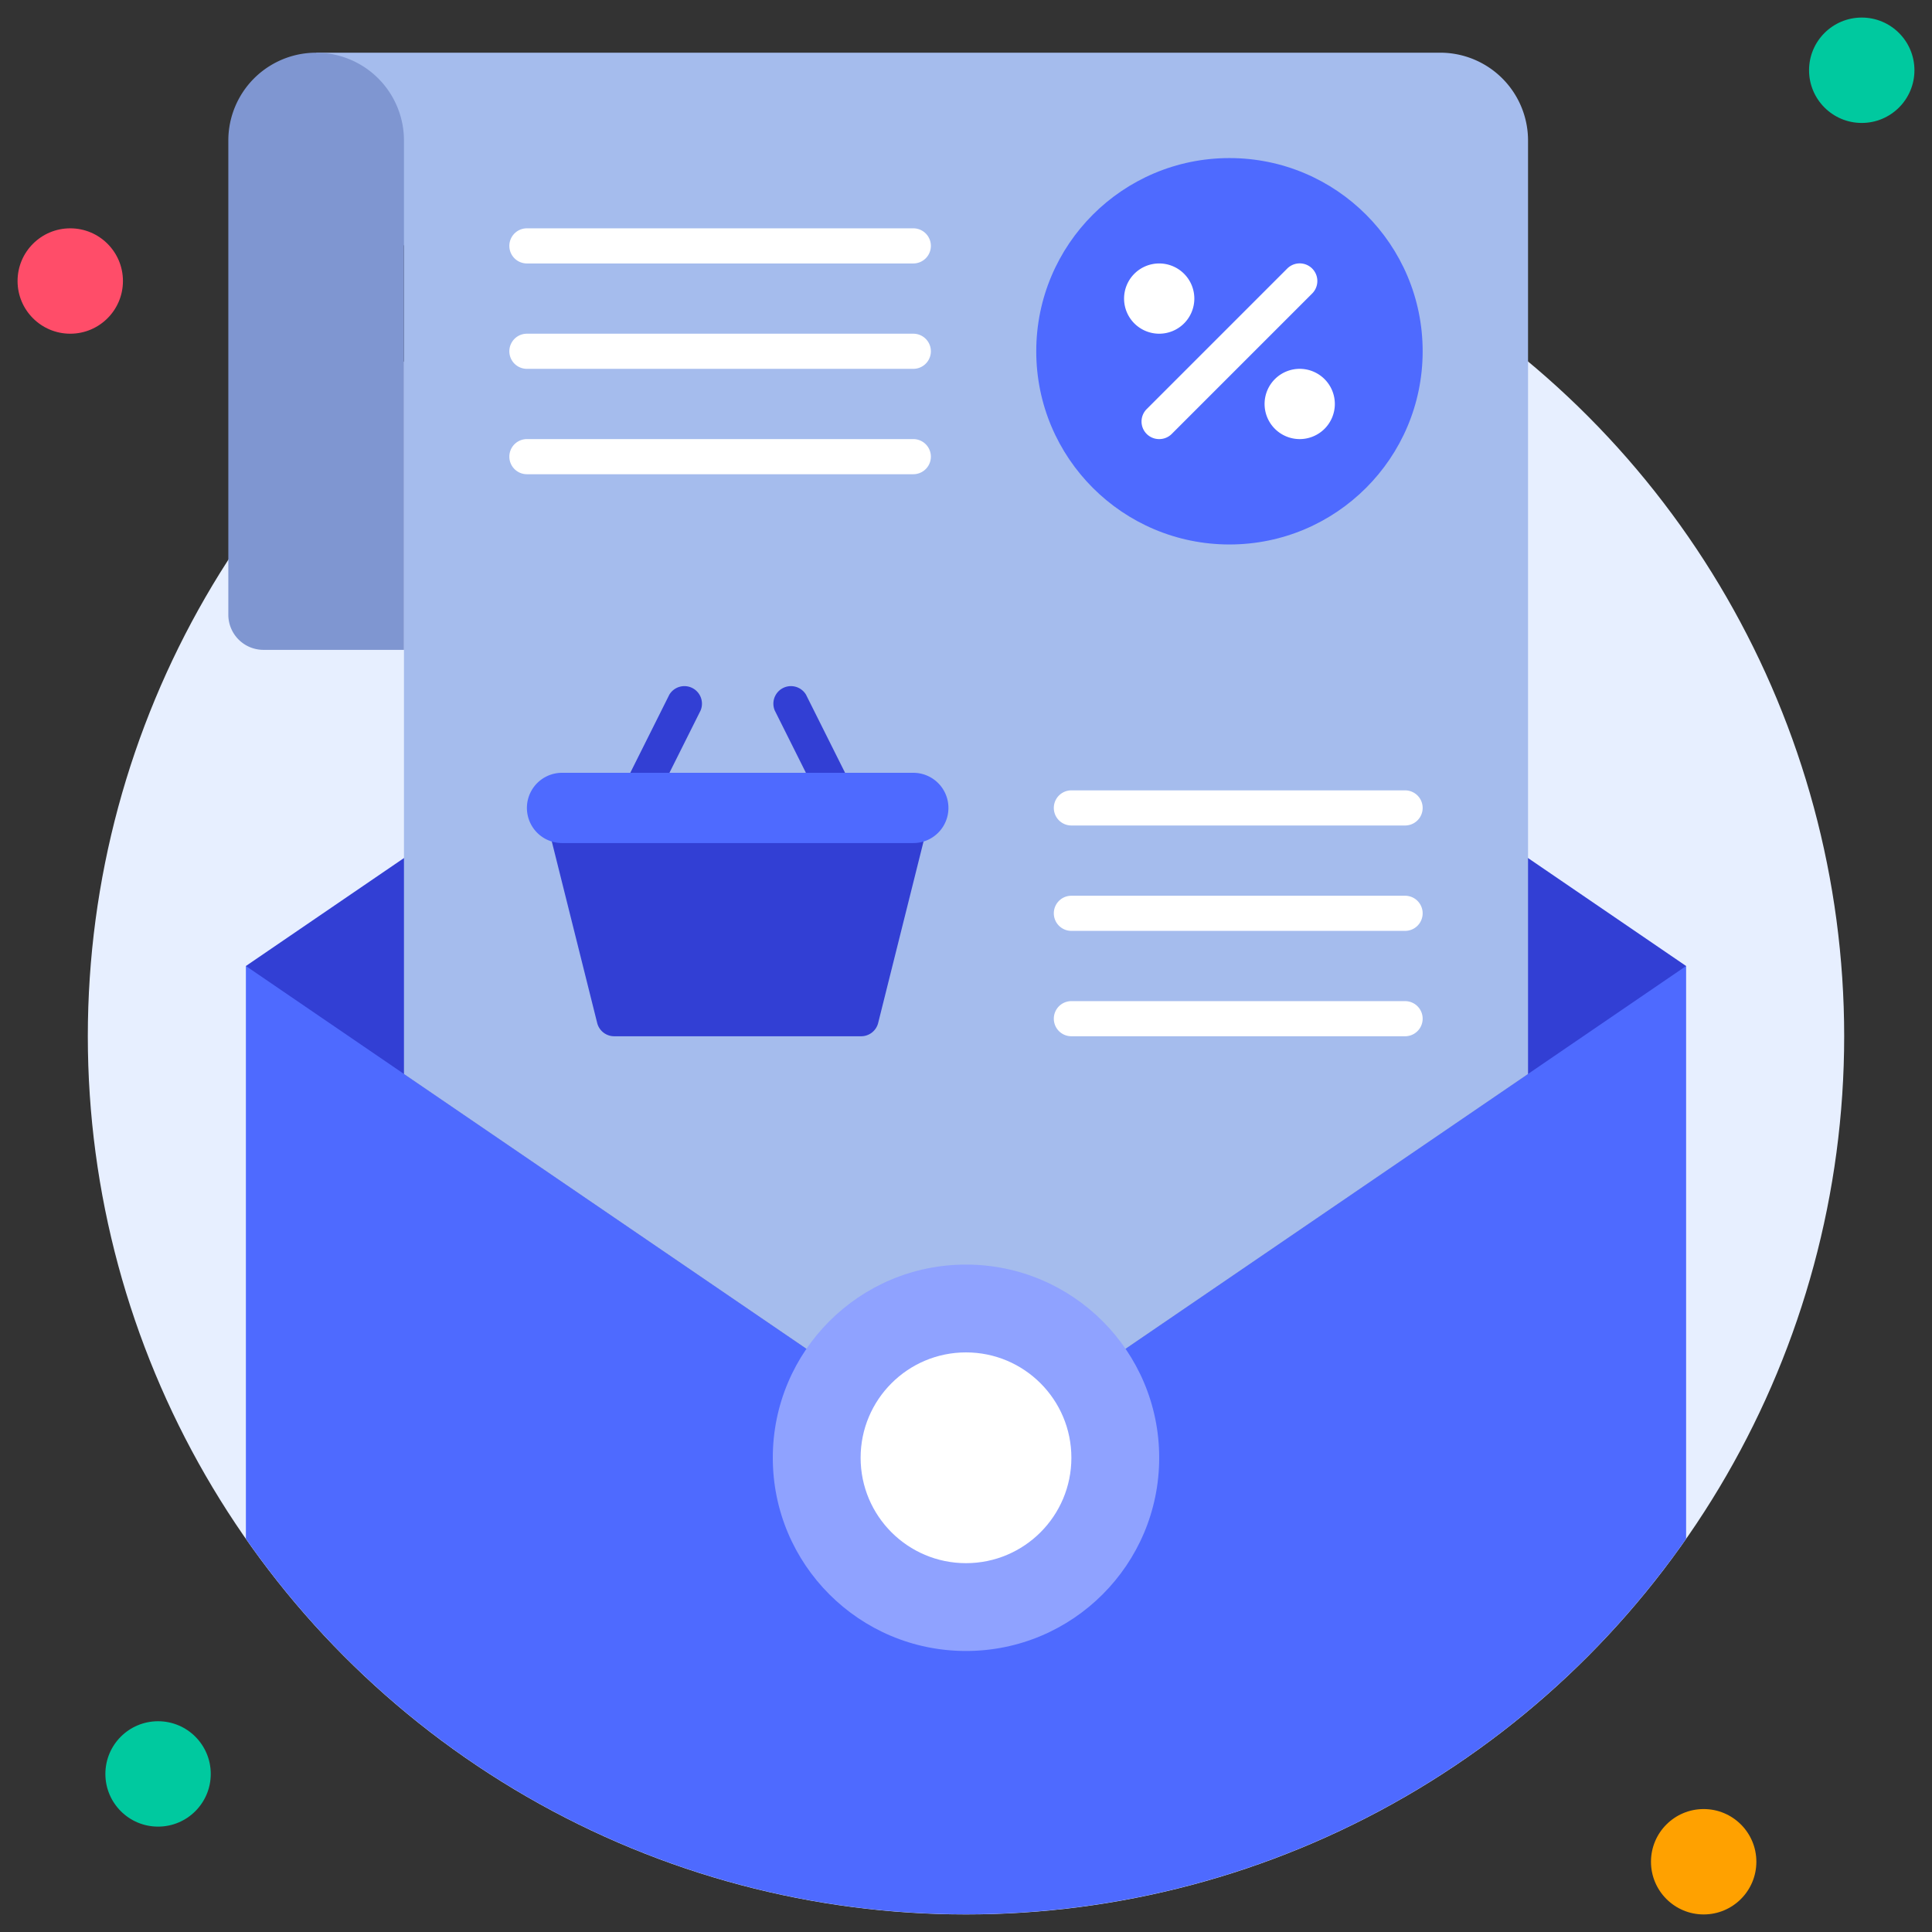 <svg id="_1._Envelope" data-name="1. Envelope" xmlns="http://www.w3.org/2000/svg" viewBox="0 0 110 110"><rect x="0" y="0" width="110" height="110" fill="#333333" stroke="none"/><defs><style>.cls-1{fill:#e7efff;}.cls-2{fill:#ff4d69;}.cls-3{fill:#00c99f;}.cls-4{fill:#ffa100;}.cls-5{fill:#4e6aff;}.cls-6{fill:#323fd4;}.cls-7{fill:#a5bced;}.cls-8{fill:#7f96d1;}.cls-9{fill:#8fa2ff;}.cls-10{fill:#fff;}</style></defs><title>1. Envelope</title><circle class="cls-1" cx="55" cy="59" r="50"/><circle class="cls-2" cx="4" cy="16" r="3"/><circle class="cls-3" cx="106" cy="4" r="3"/><circle class="cls-4" cx="97" cy="106" r="3"/><circle class="cls-3" cx="9" cy="101" r="3"/><path class="cls-5" d="M96,55V87.61a50,50,0,0,1-82,0V55Z"/><polygon class="cls-6" points="96 55 55 83 14 55 55 27 96 55"/><path class="cls-7" d="M87,8V61.15L55,83,23,61.15V14L18,3H82A5,5,0,0,1,87,8Z"/><path class="cls-8" d="M15,37h8V8A5,5,0,0,0,13,8V35A2,2,0,0,0,15,37Z"/><circle class="cls-5" cx="70" cy="20" r="11"/><circle class="cls-9" cx="55" cy="83" r="11"/><circle class="cls-10" cx="55" cy="83" r="6"/><path class="cls-10" d="M52,15H30a1,1,0,0,1,0-2H52a1,1,0,0,1,0,2Z"/><path class="cls-10" d="M52,21H30a1,1,0,0,1,0-2H52a1,1,0,0,1,0,2Z"/><path class="cls-10" d="M52,27H30a1,1,0,0,1,0-2H52a1,1,0,0,1,0,2Z"/><path class="cls-10" d="M80,47H61a1,1,0,0,1,0-2H80a1,1,0,0,1,0,2Z"/><path class="cls-10" d="M80,53H61a1,1,0,0,1,0-2H80a1,1,0,0,1,0,2Z"/><path class="cls-10" d="M80,59H61a1,1,0,0,1,0-2H80a1,1,0,0,1,0,2Z"/><path class="cls-10" d="M66,25a1,1,0,0,1-.71-1.71l8-8a1,1,0,0,1,1.42,1.42l-8,8A1,1,0,0,1,66,25Z"/><path class="cls-10" d="M66,19a2,2,0,1,1,2-2A2,2,0,0,1,66,19Zm0-2Z"/><path class="cls-10" d="M74,25a2,2,0,1,1,2-2A2,2,0,0,1,74,25Zm0-2Z"/><path class="cls-6" d="M53,46.24l-3,12A1,1,0,0,1,49,59H35a1,1,0,0,1-1-.76l-3-12A1,1,0,0,1,32,45H52A1,1,0,0,1,53,46.24Z"/><path class="cls-6" d="M36,47a1,1,0,0,1-.89-1.45l3-6a1,1,0,0,1,1.78.9l-3,6A1,1,0,0,1,36,47Z"/><path class="cls-6" d="M48,47a1,1,0,0,1-.89-.55l-3-6a1,1,0,0,1,1.78-.9l3,6A1,1,0,0,1,48,47Z"/><path class="cls-5" d="M52,48H32a2,2,0,0,1,0-4H52a2,2,0,0,1,0,4Z"/></svg>